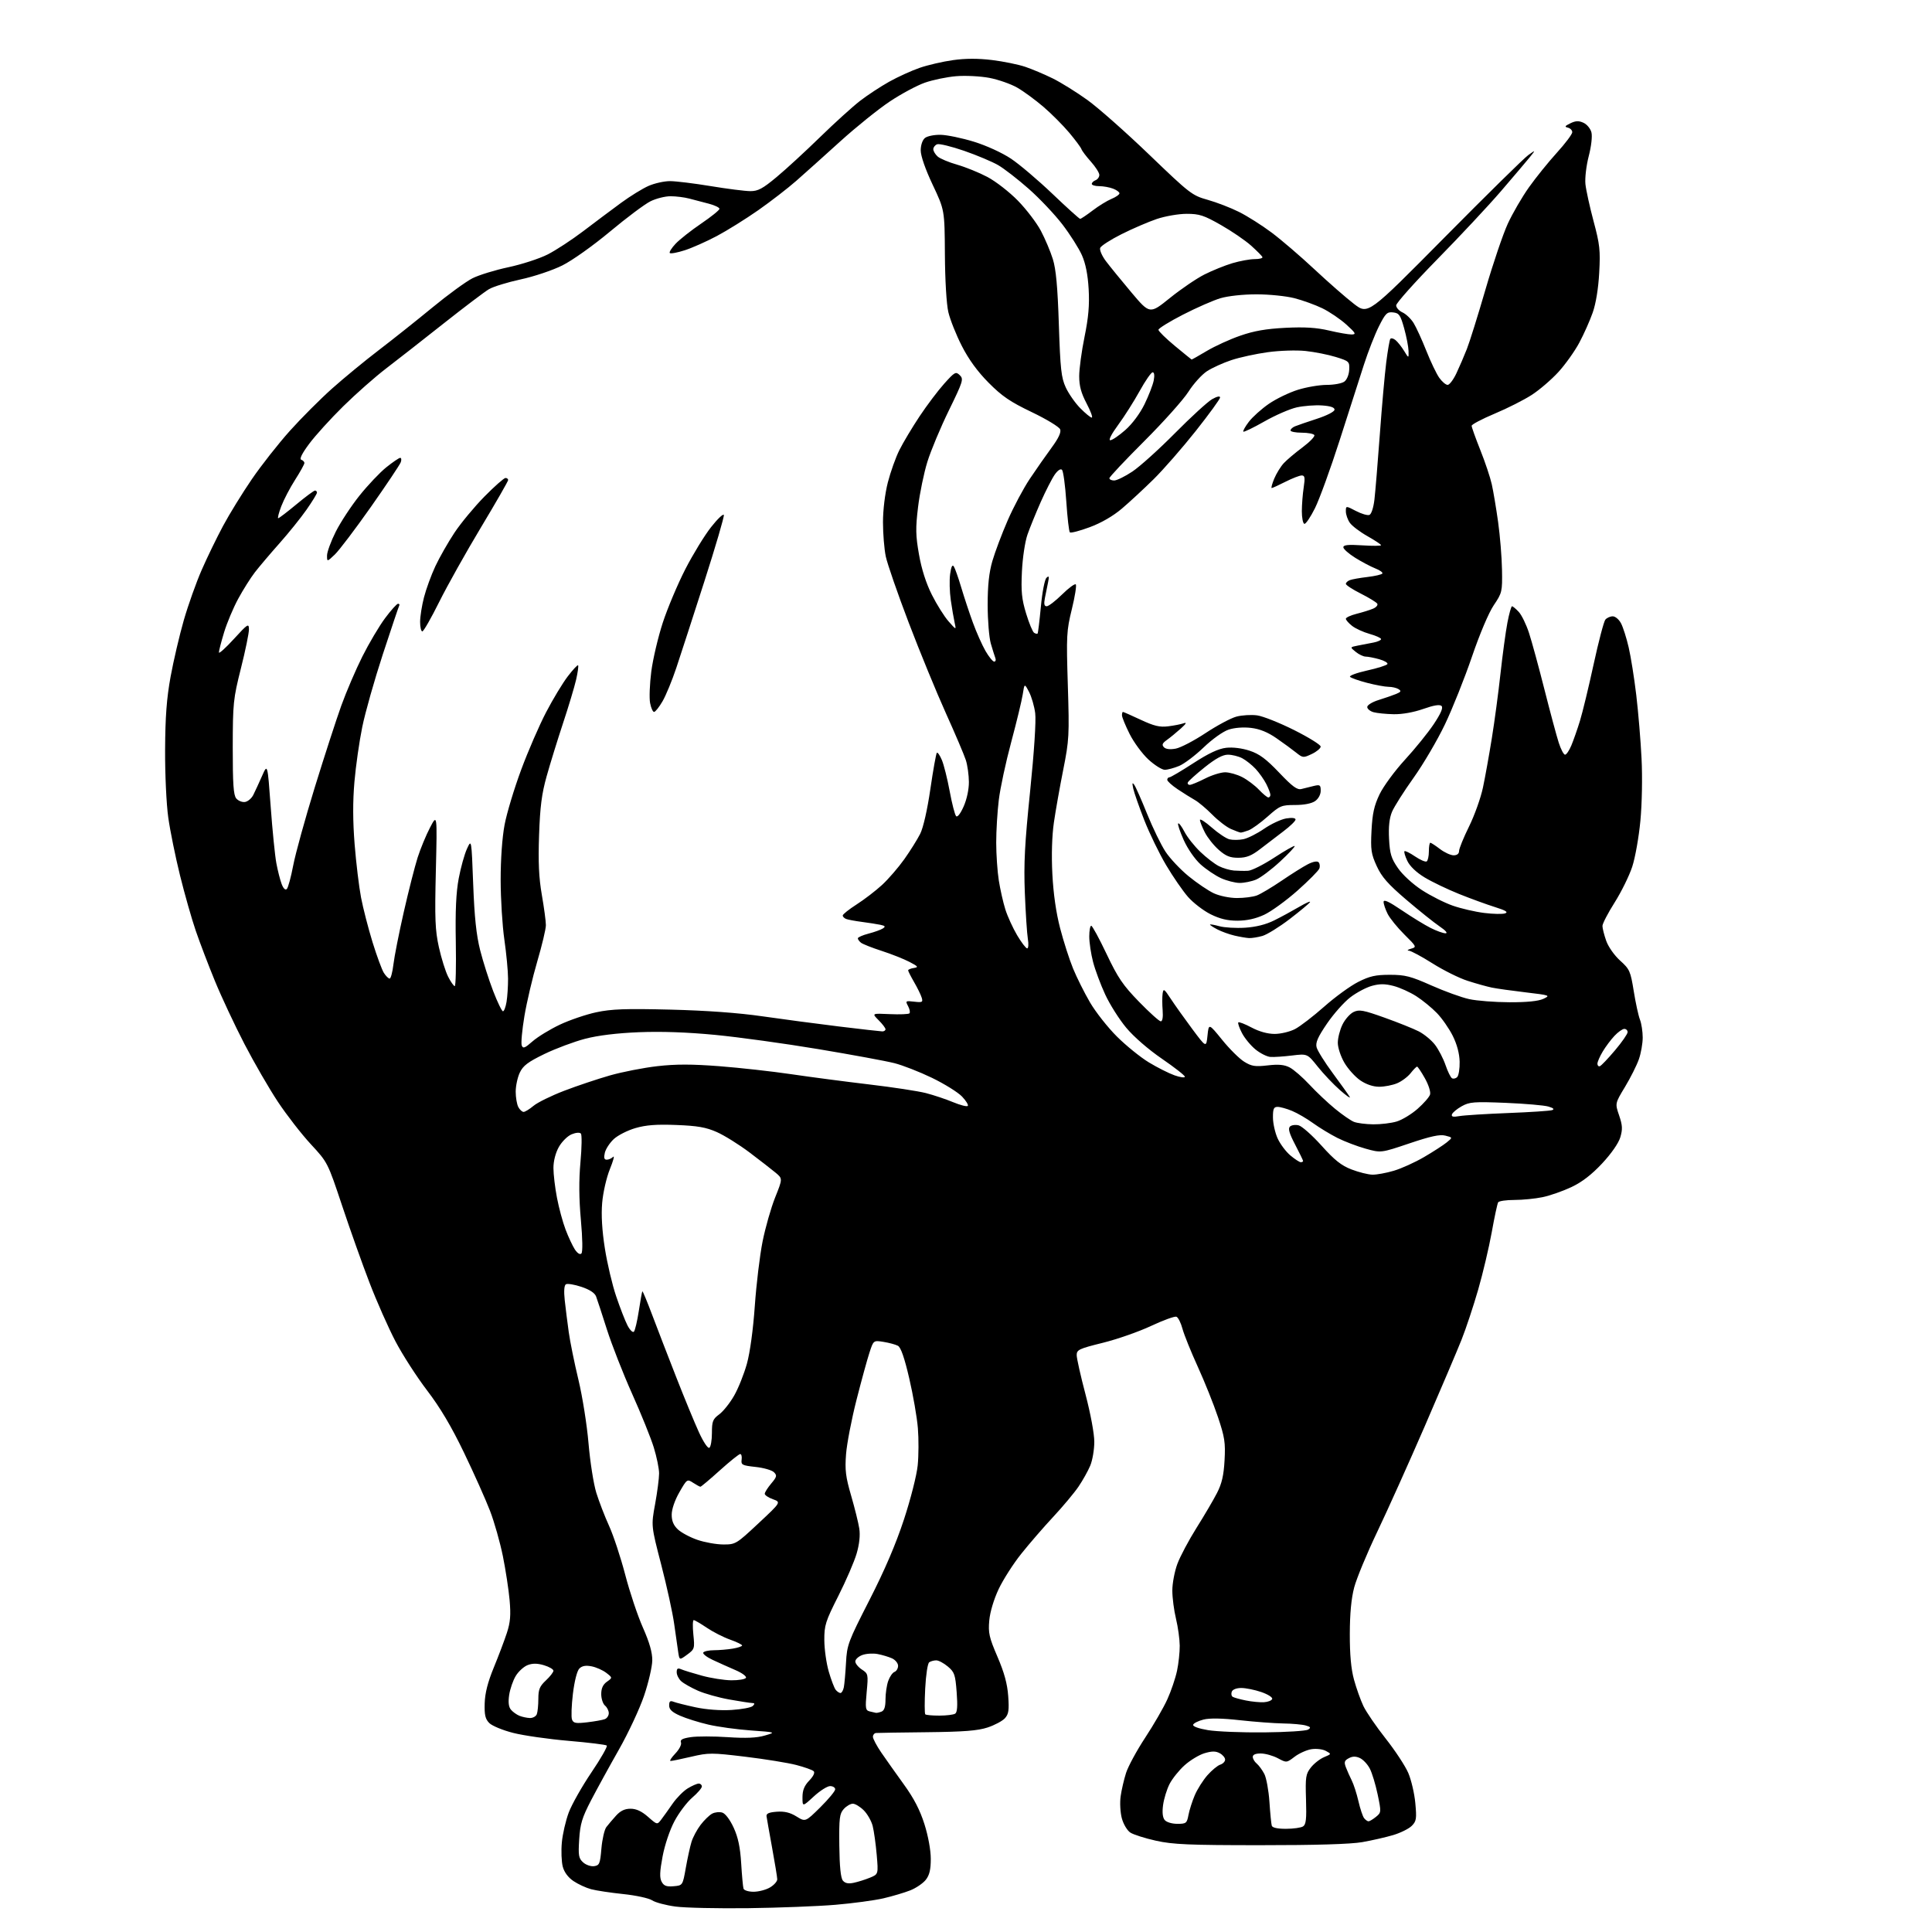 <?xml version="1.0" encoding="UTF-8" standalone="no"?>
<svg 
  version="1.1" 
  xmlns="http://www.w3.org/2000/svg" 
  xmlns:xlink="http://www.w3.org/1999/xlink" 
  xmlns:svg="http://www.w3.org/2000/svg"
  xmlns:rdf="http://www.w3.org/1999/02/22-rdf-syntax-ns#"
  xmlns:cc="http://creativecommons.org/ns#"
  xmlns:dc="http://purl.org/dc/elements/1.1/"
  viewBox="0 0 768 768"
  width="768"
  height="768"
>
<style>svg {background-color: white; }</style>"
<path stroke="none" fill="black" fill-rule="evenodd" d="M297.50,758.53C285.40,758.68 272.37,758.40 268.55,757.89C264.72,757.38 260.53,756.27 259.23,755.41C257.93,754.56 252.76,753.44 247.75,752.92C242.74,752.40 236.98,751.53 234.97,750.99C232.95,750.45 229.80,748.99 227.96,747.75C225.83,746.31 224.29,744.24 223.70,742.00C223.20,740.08 223.03,735.77 223.34,732.43C223.64,729.10 224.88,723.73 226.08,720.51C227.29,717.30 231.34,710.13 235.09,704.58C238.84,699.04 241.59,694.22 241.20,693.88C240.82,693.53 233.97,692.69 226.00,692.01C218.03,691.33 208.13,689.91 204.01,688.86C199.88,687.82 195.61,686.05 194.51,684.95C192.91,683.34 192.53,681.75 192.67,677.11C192.79,673.05 193.88,668.73 196.28,662.89C198.18,658.28 200.52,652.08 201.49,649.11C202.87,644.90 203.10,642.07 202.58,636.11C202.21,631.93 201.00,624.03 199.90,618.58C198.79,613.12 196.50,605.02 194.79,600.58C193.08,596.13 188.44,585.75 184.47,577.50C179.42,567.01 174.99,559.55 169.76,552.70C165.65,547.31 159.99,538.53 157.19,533.18C154.40,527.84 149.77,517.40 146.92,509.98C144.06,502.57 139.15,488.76 136.00,479.29C130.26,462.08 130.26,462.08 123.54,454.82C119.84,450.82 113.97,443.26 110.49,438.02C107.02,432.79 101.02,422.43 97.17,415.00C93.32,407.57 88.04,396.32 85.45,390.00C82.85,383.68 79.42,374.68 77.82,370.00C76.21,365.32 73.40,355.43 71.56,348.00C69.73,340.57 67.62,330.23 66.89,325.00C66.14,319.69 65.58,307.78 65.63,298.00C65.70,284.87 66.24,277.63 67.81,269.00C68.97,262.68 71.33,252.57 73.06,246.55C74.80,240.52 78.00,231.52 80.18,226.55C82.35,221.57 86.19,213.68 88.70,209.00C91.21,204.32 96.34,196.00 100.10,190.50C103.86,185.00 110.67,176.35 115.22,171.27C119.77,166.20 127.33,158.63 132.00,154.46C136.68,150.29 145.00,143.44 150.50,139.24C156.00,135.04 165.60,127.41 171.83,122.28C178.06,117.15 185.26,111.90 187.83,110.61C190.40,109.32 196.83,107.34 202.12,106.22C207.41,105.09 214.40,102.82 217.66,101.17C220.91,99.53 227.33,95.33 231.92,91.84C236.50,88.35 243.24,83.31 246.88,80.64C250.52,77.97 255.45,74.93 257.83,73.89C260.22,72.85 264.04,72.00 266.33,72.00C268.62,72.00 275.90,72.89 282.50,73.98C289.10,75.07 296.18,75.97 298.24,75.98C301.32,76.00 303.15,75.02 308.74,70.36C312.46,67.27 320.23,60.12 326.00,54.49C331.77,48.86 338.91,42.40 341.85,40.12C344.79,37.85 350.01,34.42 353.45,32.49C356.89,30.57 362.36,28.08 365.60,26.96C368.85,25.84 374.80,24.46 378.84,23.90C383.79,23.20 388.83,23.19 394.37,23.87C398.87,24.42 404.79,25.63 407.53,26.55C410.26,27.47 415.18,29.55 418.47,31.17C421.75,32.79 427.96,36.65 432.26,39.75C436.57,42.85 447.64,52.64 456.86,61.51C472.97,77.00 473.88,77.70 480.06,79.43C483.60,80.42 489.20,82.58 492.50,84.23C495.80,85.87 501.65,89.57 505.50,92.46C509.35,95.34 517.03,101.93 522.56,107.10C528.09,112.27 535.14,118.44 538.22,120.80C543.82,125.11 543.82,125.11 574.16,94.45C590.85,77.58 605.85,62.83 607.50,61.66C610.50,59.52 610.50,59.52 608.00,62.63C606.62,64.33 601.47,70.40 596.55,76.12C591.63,81.83 580.27,93.98 571.30,103.12C562.34,112.26 555.00,120.48 555.00,121.39C555.00,122.30 556.14,123.56 557.52,124.19C558.91,124.83 560.90,126.73 561.94,128.42C562.98,130.11 565.25,135.07 566.98,139.43C568.71,143.80 571.03,148.63 572.13,150.18C573.23,151.73 574.73,153.00 575.46,153.00C576.18,153.00 577.76,150.92 578.95,148.38C580.15,145.83 582.02,141.50 583.10,138.74C584.19,135.99 587.52,125.33 590.51,115.05C593.50,104.77 597.49,93.02 599.37,88.93C601.25,84.85 605.02,78.35 607.75,74.50C610.48,70.65 615.48,64.45 618.86,60.73C622.24,57.01 625.00,53.33 625.00,52.55C625.00,51.78 624.21,50.97 623.25,50.74C621.84,50.42 622.04,50.08 624.25,49.01C626.36,47.99 627.58,47.94 629.47,48.81C630.83,49.43 632.25,51.15 632.62,52.63C633.01,54.20 632.56,58.18 631.54,62.10C630.57,65.84 629.99,70.80 630.23,73.18C630.48,75.56 631.94,82.20 633.47,87.94C635.95,97.19 636.21,99.51 635.71,108.44C635.37,114.69 634.39,120.69 633.12,124.28C632.01,127.45 629.62,132.82 627.81,136.20C626.01,139.58 622.28,144.82 619.52,147.85C616.76,150.87 611.99,154.98 608.91,156.97C605.84,158.96 599.20,162.32 594.16,164.43C589.12,166.55 585.00,168.72 585.00,169.26C585.00,169.81 586.55,174.13 588.44,178.88C590.34,183.62 592.39,189.75 593.00,192.49C593.62,195.24 594.75,201.99 595.52,207.49C596.29,213.00 596.99,221.55 597.07,226.50C597.22,235.20 597.11,235.67 593.81,240.56C591.80,243.53 588.21,252.00 585.12,261.06C582.22,269.55 577.40,281.63 574.41,287.90C571.42,294.17 565.80,303.74 561.93,309.17C558.05,314.60 554.19,320.70 553.34,322.72C552.29,325.24 551.92,328.65 552.17,333.45C552.48,339.40 553.03,341.22 555.71,345.09C557.53,347.73 561.58,351.45 565.23,353.83C568.73,356.10 574.27,358.90 577.54,360.03C580.82,361.17 586.42,362.47 590.00,362.91C593.58,363.36 597.32,363.43 598.32,363.07C599.64,362.59 598.55,361.91 594.32,360.59C591.12,359.59 584.69,357.25 580.03,355.38C575.38,353.51 569.20,350.55 566.30,348.79C563.00,346.79 560.44,344.34 559.43,342.22C558.55,340.36 558.04,338.63 558.30,338.37C558.55,338.11 560.45,339.04 562.50,340.44C564.56,341.83 566.63,342.73 567.12,342.43C567.60,342.13 568.00,340.33 568.00,338.44C568.00,336.55 568.26,335.00 568.57,335.00C568.88,335.00 570.61,336.12 572.41,337.50C574.21,338.87 576.66,340.00 577.84,340.00C579.21,340.00 580.00,339.37 580.00,338.29C580.00,337.35 581.79,332.96 583.97,328.54C586.15,324.12 588.65,317.12 589.51,313.00C590.38,308.88 591.96,300.10 593.02,293.50C594.09,286.90 595.64,275.34 596.46,267.82C597.29,260.30 598.52,251.18 599.21,247.57C599.90,243.96 600.73,241.00 601.05,241.00C601.38,241.00 602.59,242.01 603.74,243.25C604.88,244.49 606.72,248.25 607.81,251.62C608.91,254.98 611.67,265.11 613.95,274.12C616.23,283.13 618.79,292.64 619.63,295.25C620.47,297.86 621.60,300.00 622.13,300.00C622.67,300.00 623.79,298.35 624.64,296.32C625.48,294.30 627.02,289.92 628.05,286.57C629.08,283.23 631.53,273.11 633.49,264.07C635.45,255.03 637.55,247.05 638.15,246.32C638.75,245.59 640.08,245.00 641.10,245.00C642.12,245.00 643.61,246.27 644.41,247.83C645.22,249.39 646.58,253.68 647.43,257.37C648.29,261.05 649.64,269.57 650.44,276.28C651.24,283.00 652.19,294.35 652.54,301.50C652.92,308.95 652.72,319.53 652.08,326.28C651.47,332.76 650.01,340.99 648.83,344.56C647.66,348.13 644.52,354.51 641.85,358.74C639.18,362.96 637.00,367.17 637.00,368.08C637.00,369.00 637.67,371.65 638.49,373.98C639.34,376.39 641.74,379.79 644.03,381.86C647.81,385.26 648.16,386.05 649.44,394.00C650.19,398.68 651.30,403.77 651.91,405.32C652.51,406.86 653.00,410.07 653.00,412.44C653.00,414.81 652.31,418.72 651.46,421.12C650.61,423.53 648.14,428.45 645.96,432.06C641.99,438.63 641.99,438.63 643.63,443.41C644.97,447.36 645.05,448.89 644.09,452.11C643.38,454.47 640.51,458.59 636.84,462.52C632.66,466.98 628.84,469.92 624.63,471.90C621.26,473.49 616.12,475.29 613.20,475.89C610.29,476.50 605.25,477.00 602.01,477.00C598.77,477.00 595.86,477.42 595.54,477.94C595.22,478.45 594.07,483.81 592.99,489.84C591.90,495.87 589.48,506.13 587.60,512.65C585.72,519.17 582.76,528.10 581.01,532.50C579.26,536.90 572.66,552.42 566.34,567.00C560.01,581.58 551.51,600.48 547.44,609.00C543.37,617.52 539.27,627.42 538.32,631.00C537.16,635.38 536.59,641.41 536.57,649.50C536.55,657.75 537.07,663.43 538.23,667.68C539.16,671.07 540.84,675.80 541.97,678.18C543.10,680.55 547.09,686.37 550.82,691.10C554.56,695.83 558.60,701.97 559.80,704.75C560.99,707.52 562.26,712.93 562.61,716.77C563.19,722.98 563.04,723.96 561.19,725.81C560.04,726.96 556.72,728.60 553.81,729.47C550.89,730.34 545.35,731.60 541.50,732.28C536.91,733.08 522.99,733.50 501.00,733.49C472.69,733.49 466.27,733.21 459.54,731.72C455.17,730.75 450.57,729.29 449.33,728.48C448.08,727.66 446.58,725.15 445.95,722.82C445.33,720.52 445.11,716.59 445.47,714.07C445.82,711.56 446.80,707.35 447.64,704.72C448.49,702.10 451.91,695.80 455.25,690.72C458.59,685.65 462.55,678.80 464.04,675.50C465.54,672.20 467.26,667.12 467.88,664.20C468.50,661.29 468.98,656.79 468.96,654.20C468.94,651.62 468.28,646.80 467.48,643.50C466.68,640.20 466.02,635.15 466.02,632.29C466.01,629.42 466.92,624.63 468.04,621.63C469.16,618.64 472.58,612.21 475.64,607.34C478.70,602.48 482.36,596.25 483.77,593.50C485.70,589.74 486.45,586.52 486.78,580.48C487.17,573.49 486.84,571.30 484.15,563.29C482.46,558.24 478.85,549.24 476.14,543.30C473.43,537.36 470.69,530.56 470.05,528.20C469.42,525.83 468.33,523.68 467.65,523.42C466.96,523.16 462.43,524.80 457.57,527.08C452.71,529.36 444.07,532.38 438.37,533.79C428.91,536.13 428.00,536.56 428.00,538.68C428.00,539.96 429.57,546.97 431.50,554.26C433.50,561.86 435.00,569.90 435.00,573.13C435.00,576.22 434.28,580.49 433.39,582.61C432.51,584.72 430.40,588.49 428.71,590.98C427.02,593.46 422.49,598.88 418.65,603.00C414.81,607.12 409.09,613.73 405.94,617.69C402.78,621.64 398.76,627.94 396.98,631.69C395.06,635.77 393.56,640.77 393.25,644.16C392.80,649.12 393.20,650.89 396.52,658.61C399.22,664.91 400.43,669.34 400.78,674.22C401.19,679.84 400.95,681.39 399.47,683.03C398.48,684.12 395.38,685.78 392.59,686.70C388.66,687.99 383.17,688.42 368.50,688.58C358.05,688.69 348.94,688.83 348.25,688.89C347.56,688.95 347.00,689.63 347.00,690.40C347.00,691.17 348.49,693.98 350.31,696.65C352.14,699.32 356.18,705.02 359.29,709.33C363.29,714.85 365.70,719.51 367.48,725.13C368.97,729.84 370.00,735.48 370.00,738.92C370.00,743.20 369.48,745.39 368.02,747.25C366.93,748.63 364.17,750.52 361.89,751.43C359.60,752.34 354.77,753.78 351.16,754.62C347.54,755.45 338.94,756.61 332.04,757.19C325.14,757.77 309.60,758.37 297.50,758.53zM299.56,752.00C301.56,752.00 304.50,751.23 306.10,750.28C307.69,749.34 308.99,747.88 308.97,747.03C308.95,746.19 308.03,740.55 306.92,734.50C305.82,728.45 304.82,722.83 304.71,722.00C304.56,720.91 305.66,720.42 308.79,720.19C311.86,719.97 314.08,720.50 316.62,722.08C320.17,724.27 320.17,724.27 326.09,718.42C329.34,715.20 332.00,711.99 332.00,711.28C332.00,710.58 331.09,710.00 329.98,710.00C328.87,710.00 325.94,711.86 323.48,714.13C319.00,718.25 319.00,718.25 319.00,714.43C319.00,711.64 319.73,709.85 321.69,707.80C323.36,706.06 324.03,704.64 323.44,704.07C322.92,703.57 319.80,702.46 316.50,701.60C313.20,700.75 304.11,699.27 296.30,698.33C282.90,696.71 281.68,696.71 274.80,698.32C270.78,699.26 267.08,700.02 266.56,700.01C266.05,700.01 266.89,698.68 268.44,697.06C270.02,695.41 271.01,693.48 270.70,692.66C270.28,691.57 271.26,691.04 274.60,690.54C277.05,690.17 283.65,690.17 289.28,690.55C296.55,691.03 300.80,690.85 304.00,689.91C308.50,688.60 308.50,688.60 298.50,687.88C293.00,687.49 285.39,686.44 281.60,685.56C277.80,684.68 272.74,683.09 270.35,682.03C267.15,680.62 266.00,679.54 266.00,677.95C266.00,676.29 266.41,675.95 267.75,676.48C268.71,676.86 272.65,677.85 276.50,678.68C280.75,679.59 286.37,680.01 290.80,679.74C294.82,679.49 298.62,678.78 299.25,678.15C300.12,677.28 300.04,676.99 298.95,676.97C298.15,676.95 294.07,676.32 289.89,675.57C285.70,674.83 280.09,673.25 277.42,672.07C274.76,670.89 271.77,669.20 270.79,668.31C269.80,667.42 269.00,665.81 269.00,664.74C269.00,663.25 269.42,662.97 270.75,663.55C271.71,663.97 275.43,665.12 279.00,666.10C282.57,667.08 287.84,667.91 290.69,667.94C293.55,667.97 296.17,667.54 296.51,666.98C296.87,666.41 295.01,665.03 292.32,663.88C289.67,662.74 285.59,660.91 283.25,659.81C280.91,658.72 279.25,657.41 279.56,656.91C279.87,656.41 281.78,656.00 283.81,655.99C285.84,655.98 289.19,655.70 291.25,655.36C293.31,655.02 295.00,654.45 295.00,654.10C295.00,653.75 292.84,652.70 290.19,651.76C287.54,650.82 283.38,648.70 280.94,647.04C278.50,645.39 276.17,644.03 275.77,644.02C275.36,644.01 275.30,646.59 275.62,649.75C276.19,655.30 276.11,655.58 273.15,657.75C270.09,659.99 270.09,659.99 269.60,656.75C269.33,654.96 268.61,649.90 267.99,645.50C267.38,641.10 265.06,630.53 262.85,622.01C258.83,606.52 258.83,606.52 260.42,597.87C261.29,593.11 262.00,587.64 262.00,585.71C262.00,583.79 261.05,579.14 259.89,575.39C258.74,571.64 254.86,562.03 251.27,554.04C247.69,546.04 243.19,534.55 241.26,528.50C239.34,522.45 237.40,516.53 236.95,515.35C236.42,513.96 234.38,512.62 231.09,511.53C228.32,510.61 225.56,510.16 224.96,510.52C224.27,510.95 224.10,513.23 224.49,516.85C224.83,519.96 225.54,525.65 226.08,529.50C226.61,533.35 228.35,541.90 229.94,548.50C231.53,555.10 233.33,566.47 233.95,573.77C234.57,581.07 235.96,589.89 237.03,593.37C238.11,596.84 240.40,602.80 242.13,606.59C243.86,610.39 246.74,619.12 248.54,626.00C250.33,632.88 253.49,642.33 255.57,647.00C258.19,652.92 259.32,656.88 259.29,660.04C259.26,662.53 257.80,668.83 256.04,674.04C254.28,679.24 249.77,688.90 246.02,695.50C242.27,702.10 237.29,711.18 234.95,715.67C231.39,722.53 230.63,725.02 230.24,731.17C229.83,737.61 230.02,738.72 231.81,740.33C232.92,741.34 234.88,742.01 236.17,741.83C238.28,741.53 238.56,740.86 239.07,734.81C239.39,731.14 240.27,727.31 241.02,726.31C241.78,725.32 243.52,723.26 244.89,721.75C246.64,719.82 248.35,719.00 250.65,719.00C252.92,719.00 255.06,719.99 257.59,722.21C261.24,725.42 261.24,725.42 262.87,723.28C263.77,722.10 265.80,719.26 267.38,716.97C268.97,714.68 271.67,711.95 273.38,710.91C275.10,709.86 277.06,709.01 277.75,709.00C278.44,709.00 279.00,709.52 279.00,710.15C279.00,710.79 277.28,712.78 275.18,714.58C273.08,716.38 269.90,720.58 268.13,723.91C266.25,727.44 264.27,733.31 263.39,737.95C262.25,743.99 262.16,746.43 263.01,748.02C263.89,749.66 264.91,750.05 267.75,749.81C271.38,749.50 271.38,749.50 272.62,742.50C273.30,738.65 274.32,733.99 274.89,732.15C275.46,730.30 277.08,727.27 278.50,725.41C279.92,723.55 281.98,721.55 283.08,720.96C284.18,720.37 286.00,720.18 287.14,720.54C288.36,720.93 290.20,723.39 291.65,726.54C293.41,730.38 294.24,734.33 294.63,740.69C294.92,745.53 295.34,750.06 295.55,750.75C295.77,751.45 297.53,752.00 299.56,752.00zM339.41,748.43C341.11,748.07 344.00,747.16 345.84,746.40C349.17,745.03 349.17,745.03 348.50,737.26C348.13,732.99 347.41,727.87 346.91,725.88C346.41,723.89 344.81,721.08 343.36,719.63C341.91,718.19 339.96,717.00 339.02,717.00C338.08,717.00 336.45,717.95 335.40,719.12C333.73,720.98 333.52,722.73 333.64,733.64C333.74,741.98 334.20,746.54 335.05,747.56C335.95,748.64 337.23,748.90 339.41,748.43zM511.22,726.98C514.12,726.98 517.17,726.55 517.98,726.03C519.17,725.28 519.41,723.11 519.16,715.27C518.88,706.36 519.06,705.19 521.09,702.61C522.32,701.04 524.68,699.20 526.33,698.50C529.32,697.24 529.32,697.24 527.03,696.01C525.74,695.32 523.21,695.03 521.27,695.34C519.37,695.65 516.38,697.00 514.62,698.34C511.44,700.76 511.42,700.77 507.97,698.93C506.06,697.91 503.04,697.06 501.25,697.04C499.14,697.01 498.00,697.48 498.00,698.38C498.00,699.14 498.70,700.34 499.57,701.05C500.43,701.77 501.79,703.63 502.60,705.19C503.40,706.75 504.31,711.73 504.62,716.26C504.92,720.79 505.34,725.06 505.55,725.75C505.80,726.55 507.85,726.99 511.22,726.98zM468.01,725.00C471.53,725.00 471.82,724.77 472.44,721.46C472.81,719.51 473.94,715.98 474.95,713.61C475.97,711.23 478.22,707.67 479.96,705.69C481.70,703.72 484.00,701.82 485.06,701.48C486.13,701.14 487.00,700.24 487.00,699.47C487.00,698.70 486.03,697.55 484.85,696.92C483.23,696.05 481.75,696.06 478.79,696.94C476.64,697.59 473.07,699.75 470.87,701.74C468.66,703.73 465.98,707.08 464.91,709.18C463.84,711.28 462.69,715.01 462.35,717.48C461.94,720.44 462.16,722.49 462.99,723.49C463.70,724.35 465.87,725.00 468.01,725.00zM544.01,724.00C544.43,724.00 545.76,723.21 546.95,722.24C549.09,720.51 549.10,720.35 547.64,713.33C546.82,709.40 545.42,704.77 544.52,703.05C543.63,701.32 541.86,699.44 540.58,698.85C538.92,698.10 537.65,698.11 536.16,698.92C534.42,699.84 534.23,700.47 535.01,702.53C535.53,703.89 536.58,706.25 537.34,707.76C538.11,709.27 539.30,712.98 540.00,716.00C540.69,719.02 541.71,722.06 542.25,722.75C542.80,723.44 543.59,724.00 544.01,724.00zM502.50,688.65C511.30,688.57 519.17,688.07 519.99,687.54C521.21,686.76 521.02,686.46 518.99,685.89C517.62,685.51 513.60,685.15 510.05,685.10C506.50,685.04 498.76,684.46 492.86,683.81C485.78,683.02 480.86,682.93 478.39,683.56C476.34,684.08 474.49,685.00 474.29,685.61C474.07,686.27 476.45,687.13 480.21,687.76C483.67,688.33 493.70,688.74 502.50,688.65zM233.44,684.64C236.40,684.29 239.54,683.73 240.41,683.39C241.29,683.06 242.00,681.99 242.00,681.02C242.00,680.04 241.32,678.68 240.50,678.00C239.68,677.32 239.00,675.26 239.00,673.43C239.00,671.13 239.69,669.63 241.25,668.52C243.50,666.92 243.50,666.92 241.00,664.98C239.62,663.92 237.00,662.75 235.16,662.39C232.81,661.94 231.38,662.20 230.30,663.27C229.39,664.18 228.36,668.22 227.74,673.30C227.18,677.98 227.01,682.59 227.38,683.54C227.94,685.00 228.88,685.17 233.44,684.64zM210.64,682.94C211.82,682.97 213.06,682.29 213.39,681.42C213.73,680.55 214.00,677.80 214.00,675.32C214.00,671.59 214.52,670.31 217.00,668.00C218.65,666.46 220.00,664.72 220.00,664.14C220.00,663.56 218.31,662.58 216.25,661.96C213.59,661.17 211.70,661.15 209.75,661.90C208.24,662.48 206.11,664.41 205.03,666.19C203.94,667.98 202.77,671.37 202.41,673.73C201.97,676.66 202.19,678.53 203.10,679.62C203.83,680.50 205.35,681.59 206.47,682.05C207.58,682.50 209.46,682.90 210.64,682.94zM373.42,681.98C376.21,681.98 379.04,681.63 379.69,681.21C380.53,680.68 380.71,678.17 380.29,672.69C379.76,665.68 379.42,664.69 376.78,662.47C375.16,661.11 373.09,660.01 372.17,660.02C371.25,660.02 370.00,660.36 369.39,660.77C368.76,661.18 368.06,665.74 367.78,671.22C367.51,676.57 367.52,681.18 367.81,681.47C368.10,681.76 370.62,681.99 373.42,681.98zM348.17,680.88C348.54,680.95 349.55,680.73 350.42,680.39C351.52,679.97 352.00,678.49 352.00,675.54C352.00,673.21 352.48,669.92 353.07,668.23C353.66,666.54 354.78,664.91 355.57,664.61C356.36,664.31 357.00,663.22 357.00,662.19C357.00,661.16 355.92,659.83 354.59,659.22C353.26,658.62 350.67,657.84 348.83,657.50C346.99,657.15 344.25,657.34 342.74,657.91C341.23,658.48 340.00,659.63 340.00,660.45C340.00,661.28 341.17,662.72 342.60,663.66C345.12,665.31 345.18,665.57 344.52,672.59C343.92,679.08 344.03,679.87 345.67,680.30C346.68,680.56 347.80,680.82 348.17,680.88zM502.42,676.66C504.03,676.57 505.51,675.99 505.72,675.36C505.93,674.73 503.97,673.50 501.37,672.61C498.77,671.72 495.20,671.00 493.43,671.00C491.52,671.00 489.98,671.60 489.65,672.47C489.34,673.28 489.51,674.20 490.03,674.52C490.55,674.84 492.89,675.49 495.23,675.96C497.58,676.44 500.82,676.75 502.42,676.66zM334.10,673.00C334.58,673.00 335.17,671.99 335.43,670.75C335.68,669.51 336.07,665.12 336.30,661.00C336.68,653.86 337.13,652.66 345.64,636.00C351.67,624.19 356.13,613.79 359.34,604.00C362.01,595.88 364.41,586.42 364.80,582.50C365.19,578.65 365.22,571.99 364.87,567.70C364.52,563.41 362.97,554.49 361.43,547.89C359.53,539.71 358.09,535.58 356.94,534.97C356.01,534.47 353.45,533.78 351.24,533.42C347.23,532.78 347.23,532.78 345.64,537.64C344.76,540.31 342.43,548.79 340.47,556.49C338.51,564.18 336.64,573.88 336.32,578.04C335.83,584.37 336.16,587.05 338.34,594.55C339.77,599.47 341.23,605.36 341.58,607.62C341.99,610.28 341.62,613.81 340.53,617.55C339.60,620.74 336.33,628.33 333.25,634.42C328.14,644.53 327.65,646.07 327.68,652.00C327.70,655.58 328.49,661.20 329.45,664.50C330.41,667.80 331.65,671.06 332.22,671.75C332.78,672.44 333.63,673.00 334.10,673.00zM287.50,613.95C292.40,613.97 292.68,613.79 301.50,605.55C310.50,597.14 310.50,597.14 307.25,595.97C305.46,595.33 304.00,594.35 304.00,593.80C304.00,593.24 305.15,591.42 306.56,589.74C308.82,587.06 308.95,586.52 307.65,585.23C306.85,584.42 303.55,583.47 300.34,583.13C295.01,582.55 294.53,582.30 294.81,580.25C294.98,579.01 294.73,578.00 294.25,578.00C293.76,578.00 290.12,580.92 286.15,584.50C282.18,588.08 278.71,591.00 278.43,591.00C278.16,591.00 276.85,590.29 275.53,589.43C273.16,587.88 273.08,587.93 270.07,593.18C268.24,596.37 267.02,599.93 267.01,602.08C267.00,604.59 267.73,606.34 269.47,607.97C270.82,609.24 274.31,611.11 277.22,612.11C280.12,613.11 284.75,613.94 287.50,613.95zM281.97,575.52C282.54,575.17 283.00,572.52 283.00,569.63C283.00,564.99 283.34,564.12 285.90,562.23C287.50,561.05 290.17,557.70 291.83,554.79C293.50,551.88 295.78,546.17 296.91,542.09C298.15,537.61 299.39,528.51 300.05,519.09C300.65,510.52 302.04,499.00 303.14,493.50C304.24,488.00 306.49,480.13 308.13,476.01C311.13,468.52 311.13,468.52 308.32,466.17C306.77,464.88 302.10,461.25 297.94,458.11C293.78,454.98 287.93,451.33 284.94,450.01C280.63,448.11 277.29,447.53 268.87,447.20C260.97,446.89 256.79,447.21 252.60,448.43C249.49,449.33 245.63,451.29 244.01,452.78C242.39,454.28 240.78,456.74 240.43,458.25C239.96,460.25 240.17,461.00 241.19,461.00C241.97,461.00 243.11,460.49 243.74,459.86C244.37,459.23 243.78,461.44 242.43,464.77C241.06,468.17 239.72,474.06 239.37,478.17C238.96,483.02 239.32,489.13 240.44,496.24C241.36,502.15 243.38,510.72 244.93,515.28C246.47,519.84 248.50,525.08 249.45,526.90C250.40,528.73 251.54,529.84 251.99,529.36C252.44,528.89 253.32,525.14 253.95,521.04C254.57,516.94 255.20,513.46 255.35,513.31C255.50,513.17 257.27,517.42 259.28,522.77C261.30,528.12 265.59,539.25 268.83,547.50C272.06,555.75 276.11,565.57 277.83,569.33C279.60,573.20 281.39,575.88 281.97,575.52zM231.11,498.29C231.67,497.73 231.59,492.52 230.91,484.94C230.14,476.42 230.09,469.19 230.74,462.00C231.27,456.23 231.35,451.10 230.91,450.61C230.44,450.09 228.90,450.21 227.21,450.91C225.61,451.58 223.33,453.84 222.15,455.94C220.83,458.30 220.00,461.52 220.00,464.30C220.00,466.79 220.63,472.13 221.41,476.16C222.18,480.20 223.72,485.89 224.84,488.82C225.95,491.74 227.61,495.28 228.52,496.68C229.54,498.22 230.55,498.85 231.11,498.29zM545.57,466.95C547.26,466.98 551.08,466.28 554.07,465.39C557.06,464.51 562.45,462.07 566.05,459.97C569.65,457.87 573.70,455.25 575.05,454.16C577.50,452.17 577.50,452.17 574.55,451.43C572.36,450.87 568.72,451.66 560.30,454.50C548.98,458.32 548.98,458.32 542.90,456.63C539.55,455.70 534.49,453.77 531.66,452.35C528.82,450.92 524.48,448.28 522.00,446.49C519.52,444.69 515.76,442.49 513.63,441.61C511.50,440.72 508.91,440.00 507.88,440.00C506.33,440.00 506.00,440.75 506.02,444.25C506.03,446.59 506.87,450.32 507.88,452.54C508.89,454.76 511.16,457.80 512.93,459.29C514.70,460.78 516.57,462.00 517.08,462.00C517.58,462.00 518.00,461.78 518.00,461.51C518.00,461.25 516.57,458.31 514.83,454.98C512.53,450.60 511.96,448.64 512.76,447.84C513.36,447.24 514.92,447.01 516.23,447.34C517.54,447.67 521.63,451.30 525.32,455.40C530.52,461.19 533.20,463.32 537.26,464.88C540.14,465.99 543.88,466.92 545.57,466.95zM545.88,446.94C548.85,446.97 553.03,446.47 555.19,445.82C557.35,445.18 561.09,442.91 563.50,440.79C565.91,438.67 568.15,436.12 568.46,435.12C568.79,434.10 567.90,431.29 566.43,428.66C565.00,426.10 563.59,424.00 563.31,424.00C563.02,424.00 561.86,425.18 560.73,426.62C559.59,428.06 557.18,429.86 555.36,430.62C553.55,431.38 550.35,432.00 548.26,432.00C545.85,432.00 543.11,431.08 540.77,429.49C538.73,428.11 535.88,424.95 534.43,422.48C532.96,419.97 531.80,416.46 531.80,414.53C531.80,412.63 532.63,409.37 533.65,407.29C534.67,405.20 536.66,402.95 538.08,402.28C540.31,401.22 541.94,401.52 550.36,404.53C555.71,406.44 561.83,408.89 563.98,409.99C566.13,411.09 569.04,413.50 570.46,415.35C571.87,417.21 573.74,420.81 574.61,423.36C575.48,425.91 576.63,428.27 577.18,428.61C577.73,428.95 578.66,428.74 579.26,428.14C579.85,427.55 580.29,424.80 580.23,422.04C580.15,418.81 579.18,415.14 577.49,411.76C576.05,408.87 573.21,404.79 571.18,402.70C569.16,400.61 565.48,397.60 563.00,396.01C560.52,394.42 556.48,392.59 554.00,391.94C550.62,391.05 548.48,391.03 545.39,391.88C543.14,392.49 539.27,394.54 536.80,396.43C534.33,398.31 530.16,403.00 527.53,406.85C523.88,412.20 522.89,414.43 523.36,416.29C523.69,417.62 526.59,422.27 529.80,426.61C533.01,430.95 536.03,435.18 536.52,436.00C537.01,436.82 535.28,435.64 532.69,433.36C530.09,431.08 526.11,426.88 523.83,424.03C519.70,418.84 519.70,418.84 513.60,419.58C510.25,419.99 506.39,420.25 505.02,420.15C503.66,420.06 501.00,418.73 499.10,417.19C497.20,415.65 494.77,412.71 493.70,410.65C492.63,408.59 491.98,406.69 492.25,406.42C492.52,406.14 494.89,407.06 497.52,408.46C500.55,410.07 503.91,411.00 506.69,411.00C509.10,411.00 512.75,410.13 514.79,409.07C516.83,408.00 522.04,404.00 526.37,400.17C530.69,396.34 536.77,391.92 539.87,390.35C544.47,388.02 546.78,387.50 552.50,387.50C558.56,387.50 560.77,388.07 569.00,391.73C574.23,394.05 580.98,396.50 584.00,397.16C587.02,397.83 594.23,398.39 600.00,398.41C606.96,398.44 611.51,397.98 613.50,397.06C616.40,395.71 616.18,395.63 606.50,394.48C601.00,393.83 594.92,392.98 593.00,392.58C591.08,392.18 586.76,390.98 583.42,389.90C580.07,388.83 573.79,385.71 569.46,382.97C565.13,380.24 560.89,377.96 560.04,377.90C559.19,377.85 559.58,377.50 560.89,377.13C563.22,376.48 563.15,376.32 558.26,371.48C555.50,368.74 552.51,365.06 551.62,363.30C550.73,361.54 550.00,359.39 550.00,358.53C550.00,357.40 552.07,358.35 557.25,361.86C561.24,364.56 566.39,367.72 568.71,368.88C571.03,370.05 573.68,371.00 574.61,371.00C575.63,371.00 574.69,369.90 572.25,368.25C570.03,366.74 564.06,361.96 559.00,357.64C551.72,351.42 549.26,348.62 547.27,344.29C545.05,339.43 544.81,337.82 545.20,330.15C545.55,323.39 546.24,320.25 548.39,315.76C549.90,312.60 554.44,306.43 558.47,302.03C562.51,297.64 567.67,291.26 569.94,287.86C572.75,283.64 573.74,281.34 573.05,280.65C572.35,279.95 570.03,280.32 565.76,281.82C561.94,283.16 557.36,283.98 554.00,283.91C550.98,283.85 547.38,283.49 546.00,283.11C544.62,282.72 543.50,281.79 543.50,281.04C543.50,280.28 545.52,279.04 548.00,278.27C550.48,277.50 553.60,276.42 554.95,275.87C556.92,275.06 557.12,274.69 555.95,273.95C555.15,273.44 553.36,273.02 551.96,273.02C550.56,273.01 546.74,272.30 543.46,271.45C540.18,270.60 537.13,269.52 536.67,269.07C536.21,268.61 539.24,267.48 543.40,266.55C547.56,265.63 551.21,264.48 551.51,263.99C551.81,263.51 550.35,262.64 548.28,262.06C546.20,261.48 543.76,261.01 542.86,261.01C541.96,261.00 540.18,260.16 538.91,259.12C536.59,257.25 536.59,257.25 539.79,256.62C541.56,256.28 544.35,255.74 546.00,255.42C547.65,255.10 549.00,254.49 549.00,254.05C549.00,253.62 546.95,252.69 544.45,251.99C541.95,251.29 538.80,249.85 537.45,248.78C536.10,247.72 535.00,246.45 535.00,245.97C535.00,245.48 536.91,244.59 539.25,244.00C541.59,243.41 544.54,242.50 545.81,241.96C547.07,241.43 547.83,240.53 547.48,239.97C547.14,239.41 544.19,237.61 540.93,235.96C537.67,234.32 535.00,232.58 535.00,232.09C535.00,231.61 535.71,230.94 536.59,230.61C537.46,230.27 540.62,229.71 543.61,229.36C546.61,229.01 549.26,228.38 549.52,227.98C549.77,227.57 548.52,226.66 546.74,225.97C544.96,225.27 541.36,223.37 538.75,221.75C536.14,220.12 534.00,218.23 534.00,217.55C534.00,216.62 535.92,216.42 541.50,216.78C545.62,217.05 549.00,217.02 549.00,216.73C549.00,216.43 546.56,214.82 543.58,213.13C540.60,211.45 537.45,209.06 536.58,207.82C535.71,206.57 535.00,204.54 535.00,203.29C535.00,201.03 535.00,201.03 539.01,203.12C541.21,204.27 543.62,204.98 544.36,204.69C545.14,204.39 545.98,201.83 546.36,198.58C546.72,195.50 547.68,183.87 548.50,172.74C549.31,161.61 550.46,148.70 551.05,144.05C551.64,139.40 552.36,135.22 552.65,134.75C552.94,134.29 553.89,134.49 554.75,135.20C555.62,135.92 557.15,137.85 558.16,139.50C559.99,142.50 559.99,142.50 559.92,139.50C559.87,137.85 559.09,133.80 558.17,130.50C556.70,125.22 556.17,124.46 553.80,124.19C551.40,123.91 550.76,124.53 548.16,129.69C546.55,132.88 543.85,139.78 542.17,145.00C540.49,150.22 536.16,163.72 532.54,175.00C528.92,186.28 524.50,198.43 522.73,202.00C520.95,205.57 519.05,208.38 518.50,208.24C517.95,208.09 517.50,205.84 517.50,203.24C517.51,200.63 517.84,196.36 518.24,193.75C518.83,189.85 518.69,189.00 517.45,189.00C516.61,189.00 513.71,190.13 511.00,191.50C508.29,192.88 505.82,194.00 505.52,194.00C505.22,194.00 505.68,192.32 506.53,190.26C507.39,188.21 509.09,185.45 510.30,184.14C511.51,182.83 514.87,179.99 517.78,177.83C520.68,175.66 522.79,173.47 522.47,172.95C522.15,172.43 519.88,172.00 517.44,172.00C515.00,172.00 513.00,171.60 513.00,171.11C513.00,170.62 513.79,169.88 514.75,169.48C515.71,169.08 519.65,167.72 523.50,166.47C527.56,165.14 530.50,163.62 530.50,162.84C530.50,161.94 528.85,161.39 525.50,161.17C522.75,160.98 518.25,161.33 515.50,161.93C512.75,162.54 506.95,165.06 502.60,167.54C498.26,170.01 494.50,171.83 494.25,171.58C494.00,171.34 494.99,169.56 496.45,167.65C497.91,165.74 501.49,162.53 504.39,160.53C507.30,158.53 512.49,156.02 515.93,154.95C519.36,153.88 524.53,153.00 527.40,153.00C530.27,153.00 533.41,152.42 534.39,151.70C535.40,150.97 536.23,148.95 536.33,147.01C536.49,143.73 536.32,143.56 531.00,141.91C527.98,140.97 522.56,139.90 518.98,139.52C515.34,139.14 508.71,139.35 503.98,140.00C499.31,140.64 492.80,142.05 489.50,143.15C486.20,144.24 481.83,146.23 479.79,147.56C477.75,148.89 474.42,152.57 472.41,155.74C470.39,158.91 462.50,167.73 454.87,175.35C447.24,182.97 441.00,189.60 441.00,190.10C441.00,190.59 441.85,191.00 442.90,191.00C443.94,191.00 447.21,189.40 450.15,187.44C453.09,185.48 460.71,178.61 467.07,172.19C473.43,165.76 480.07,159.69 481.82,158.69C483.76,157.59 485.00,157.32 485.00,158.01C485.00,158.62 480.65,164.61 475.34,171.31C470.02,178.02 462.48,186.65 458.58,190.50C454.67,194.35 448.99,199.61 445.95,202.19C442.45,205.16 437.75,207.88 433.17,209.57C429.19,211.05 425.64,211.97 425.29,211.62C424.93,211.27 424.30,205.74 423.87,199.33C423.44,192.93 422.67,187.27 422.16,186.76C421.61,186.21 420.47,186.95 419.27,188.67C418.18,190.23 415.69,195.10 413.73,199.50C411.78,203.90 409.40,209.75 408.44,212.50C407.46,215.31 406.49,221.74 406.23,227.20C405.85,235.15 406.15,238.15 407.90,243.89C409.07,247.75 410.50,251.19 411.08,251.55C411.66,251.91 412.28,252.04 412.46,251.85C412.64,251.66 413.22,246.86 413.76,241.19C414.30,235.40 415.28,230.35 415.99,229.69C416.99,228.74 417.12,229.11 416.62,231.50C416.27,233.15 415.71,235.96 415.36,237.75C414.91,240.12 415.10,241.00 416.08,241.00C416.83,241.00 419.57,238.89 422.19,236.31C424.81,233.73 427.26,231.93 427.64,232.30C428.01,232.68 427.31,237.12 426.07,242.17C423.96,250.76 423.86,252.68 424.48,272.42C425.10,292.33 425.00,294.19 422.65,306.00C421.28,312.88 419.61,322.30 418.94,326.94C418.17,332.23 417.94,339.88 418.33,347.44C418.73,355.27 419.81,362.83 421.42,369.00C422.78,374.23 425.09,381.43 426.56,385.00C428.02,388.57 431.06,394.65 433.31,398.50C435.57,402.35 440.38,408.45 444.00,412.05C447.62,415.65 453.32,420.27 456.68,422.31C460.03,424.34 464.63,426.66 466.89,427.46C469.15,428.26 471.00,428.51 471.00,428.01C471.00,427.52 466.89,424.30 461.87,420.86C456.50,417.18 450.67,412.12 447.70,408.55C444.92,405.22 441.16,399.28 439.34,395.34C437.51,391.40 435.34,385.57 434.51,382.38C433.68,379.19 433.00,374.65 433.00,372.29C433.00,369.93 433.35,368.00 433.78,368.00C434.21,368.00 436.95,373.05 439.88,379.22C444.38,388.70 446.39,391.65 452.78,398.22C456.94,402.50 460.83,406.00 461.43,406.00C462.10,406.00 462.38,404.32 462.17,401.65C461.98,399.25 461.97,396.24 462.16,394.96C462.47,392.84 462.78,393.04 465.41,397.06C467.02,399.50 470.84,404.88 473.91,409.00C479.50,416.50 479.50,416.50 480.00,411.64C480.50,406.79 480.50,406.79 485.82,413.35C488.74,416.96 492.69,420.88 494.59,422.05C497.53,423.87 498.92,424.09 503.91,423.51C508.24,423.01 510.53,423.22 512.67,424.33C514.26,425.15 517.80,428.23 520.53,431.16C523.26,434.10 527.84,438.42 530.70,440.76C533.56,443.11 536.93,445.44 538.20,445.95C539.46,446.46 542.92,446.90 545.88,446.94zM580.12,443.67C581.98,443.34 590.70,442.79 599.50,442.45C608.30,442.11 616.17,441.59 617.00,441.29C618.01,440.93 617.52,440.46 615.50,439.87C613.85,439.38 606.20,438.72 598.50,438.40C585.90,437.89 584.16,438.02 581.05,439.75C579.16,440.81 577.41,442.26 577.18,442.97C576.86,443.93 577.62,444.11 580.12,443.67zM208.14,442.00C208.73,442.00 210.50,440.91 212.08,439.59C213.65,438.26 219.12,435.58 224.22,433.62C229.32,431.66 237.53,428.91 242.46,427.50C247.38,426.10 255.87,424.44 261.31,423.82C268.67,422.98 274.99,422.99 285.95,423.83C294.07,424.46 306.96,425.89 314.60,427.02C322.25,428.15 336.15,429.97 345.50,431.08C354.85,432.18 365.01,433.73 368.07,434.52C371.13,435.31 375.98,436.93 378.84,438.12C381.71,439.31 384.34,439.99 384.70,439.63C385.06,439.27 384.04,437.59 382.43,435.90C380.82,434.21 375.45,430.87 370.50,428.47C365.55,426.08 358.80,423.44 355.50,422.61C352.20,421.77 338.63,419.27 325.35,417.05C312.06,414.83 293.61,412.28 284.35,411.39C273.21,410.32 262.92,409.96 254.00,410.32C245.17,410.68 237.75,411.59 232.55,412.94C228.18,414.09 220.93,416.80 216.43,418.97C209.87,422.15 207.94,423.61 206.63,426.37C205.73,428.26 205.00,431.68 205.00,433.97C205.00,436.26 205.47,439.00 206.04,440.07C206.60,441.13 207.55,442.00 208.14,442.00zM635.97,423.83C636.50,423.65 639.20,420.82 641.97,417.54C644.74,414.27 647.00,411.00 647.00,410.29C647.00,409.58 646.41,409.00 645.69,409.00C644.96,409.00 643.21,410.24 641.79,411.75C640.37,413.26 638.26,416.07 637.11,418.00C635.95,419.93 635.01,422.10 635.00,422.83C635.00,423.57 635.44,424.02 635.97,423.83zM211.70,413.95C213.73,412.17 218.59,409.20 222.48,407.35C226.38,405.50 232.93,403.27 237.04,402.39C243.10,401.10 248.63,400.90 266.50,401.34C280.85,401.70 293.55,402.62 303.00,403.99C310.98,405.14 324.70,406.96 333.50,408.04C342.30,409.11 350.06,409.99 350.75,410.00C351.44,410.00 352.00,409.61 352.00,409.14C352.00,408.66 350.77,407.04 349.26,405.54C346.53,402.80 346.53,402.80 353.70,403.13C357.64,403.31 361.16,403.17 361.52,402.82C361.87,402.46 361.63,401.18 360.98,399.96C359.85,397.85 359.96,397.78 363.40,398.18C366.66,398.56 366.95,398.40 366.38,396.55C366.03,395.42 364.68,392.66 363.37,390.41C362.07,388.16 361.00,386.06 361.00,385.73C361.00,385.41 362.01,384.98 363.25,384.79C365.22,384.48 365.00,384.18 361.50,382.36C359.30,381.21 354.35,379.25 350.50,378.00C346.65,376.76 342.94,375.29 342.25,374.74C341.56,374.20 341.00,373.41 341.00,373.00C341.00,372.58 342.91,371.74 345.25,371.13C347.59,370.52 350.15,369.60 350.95,369.08C352.10,368.33 351.90,368.03 349.95,367.62C348.60,367.34 345.30,366.82 342.62,366.47C339.94,366.12 337.13,365.60 336.37,365.31C335.62,365.02 335.00,364.40 335.00,363.92C335.00,363.45 337.49,361.47 340.53,359.52C343.57,357.58 348.12,354.08 350.65,351.76C353.17,349.43 357.15,344.82 359.50,341.51C361.84,338.21 364.67,333.68 365.79,331.46C367.01,329.03 368.63,321.92 369.84,313.62C370.95,306.02 372.11,299.56 372.41,299.25C372.72,298.94 373.62,300.25 374.42,302.15C375.21,304.05 376.61,309.63 377.52,314.55C378.43,319.47 379.58,323.92 380.07,324.43C380.60,324.98 381.81,323.43 383.07,320.57C384.33,317.72 385.17,313.78 385.15,310.83C385.13,308.10 384.59,304.21 383.95,302.19C383.30,300.16 379.73,291.75 376.00,283.50C372.28,275.25 365.62,259.05 361.22,247.50C356.82,235.95 352.72,224.12 352.11,221.20C351.50,218.29 351.00,212.17 351.00,207.61C351.00,202.69 351.79,196.25 352.93,191.76C354.00,187.60 356.07,181.79 357.55,178.85C359.02,175.91 362.62,169.90 365.54,165.50C368.47,161.10 372.88,155.25 375.35,152.50C379.53,147.84 379.95,147.61 381.53,149.15C383.11,150.69 382.84,151.57 377.19,163.15C373.87,169.94 370.03,179.13 368.65,183.57C367.27,188.01 365.60,196.11 364.94,201.57C363.92,209.99 363.98,212.86 365.32,220.45C366.34,226.27 368.14,231.88 370.44,236.45C372.39,240.33 375.37,245.07 377.07,247.00C380.15,250.50 380.15,250.50 379.48,247.50C379.11,245.85 378.42,241.82 377.95,238.55C377.48,235.27 377.36,230.63 377.69,228.22C378.10,225.27 378.57,224.28 379.16,225.18C379.63,225.90 380.96,229.65 382.10,233.50C383.25,237.35 385.33,243.65 386.74,247.50C388.14,251.35 390.40,256.41 391.74,258.75C393.09,261.09 394.65,263.00 395.20,263.00C395.76,263.00 395.97,262.35 395.66,261.56C395.36,260.77 394.55,258.18 393.86,255.81C393.18,253.44 392.62,246.55 392.61,240.50C392.61,232.67 393.15,227.63 394.49,223.00C395.53,219.43 398.27,212.14 400.59,206.82C402.91,201.50 406.87,194.07 409.38,190.32C411.89,186.57 415.78,181.01 418.02,177.96C420.79,174.20 421.88,171.86 421.43,170.67C421.05,169.70 415.98,166.62 410.15,163.83C401.54,159.71 398.32,157.51 392.98,152.13C388.56,147.67 385.07,142.88 382.33,137.50C380.08,133.10 377.68,127.06 376.98,124.07C376.24,120.91 375.67,111.32 375.61,101.07C375.50,83.50 375.50,83.50 370.75,73.44C367.85,67.30 366.00,61.98 366.00,59.81C366.00,57.71 366.68,55.68 367.66,54.87C368.57,54.11 371.35,53.54 373.91,53.59C376.43,53.64 382.38,54.87 387.13,56.33C392.14,57.88 398.33,60.71 401.89,63.08C405.26,65.33 412.69,71.64 418.40,77.09C424.11,82.54 429.05,87.00 429.38,87.00C429.71,87.00 431.93,85.51 434.31,83.70C436.69,81.88 440.07,79.80 441.82,79.07C443.57,78.35 445.00,77.35 445.00,76.85C445.00,76.36 443.85,75.51 442.43,74.98C441.02,74.44 438.55,74.00 436.93,74.00C435.32,74.00 434.00,73.60 434.00,73.11C434.00,72.62 434.68,71.95 435.50,71.64C436.33,71.32 437.00,70.37 437.00,69.53C437.00,68.69 435.49,66.32 433.64,64.25C431.80,62.19 430.11,59.96 429.89,59.29C429.68,58.63 427.50,55.70 425.07,52.79C422.63,49.88 418.02,45.25 414.82,42.50C411.62,39.75 406.92,36.30 404.37,34.84C401.83,33.38 396.82,31.63 393.26,30.95C389.66,30.28 383.78,29.98 380.07,30.29C376.38,30.60 370.79,31.76 367.63,32.87C364.48,33.98 358.21,37.34 353.70,40.35C349.19,43.35 340.36,50.46 334.07,56.15C327.79,61.84 319.92,68.91 316.57,71.85C313.23,74.79 306.43,80.04 301.46,83.53C296.49,87.01 289.06,91.64 284.96,93.82C280.86,96.00 275.11,98.55 272.19,99.49C269.26,100.43 266.59,100.93 266.26,100.59C265.92,100.25 266.96,98.59 268.57,96.88C270.18,95.18 274.76,91.57 278.75,88.86C282.74,86.15 286.00,83.52 286.00,83.01C286.00,82.50 284.09,81.58 281.75,80.97C279.41,80.37 275.93,79.45 274.00,78.94C272.07,78.43 268.73,78.01 266.57,78.01C264.40,78.00 260.80,78.91 258.57,80.02C256.33,81.12 249.10,86.53 242.50,92.04C235.71,97.70 227.46,103.56 223.50,105.53C219.65,107.45 212.23,109.94 207.00,111.06C201.78,112.19 196.10,113.94 194.39,114.94C192.68,115.94 184.54,122.11 176.29,128.63C168.04,135.16 157.77,143.20 153.45,146.50C149.13,149.80 141.48,156.55 136.45,161.50C131.42,166.45 125.33,173.16 122.91,176.42C120.06,180.24 118.95,182.48 119.75,182.75C120.44,182.98 121.00,183.57 121.00,184.06C121.00,184.56 119.34,187.56 117.31,190.73C115.28,193.90 112.81,198.64 111.81,201.25C110.82,203.86 110.27,206.00 110.60,206.00C110.92,206.00 114.16,203.53 117.81,200.50C121.45,197.47 124.79,195.00 125.22,195.00C125.65,195.00 126.00,195.38 126.00,195.83C126.00,196.29 124.14,199.33 121.87,202.58C119.59,205.84 114.74,211.88 111.07,216.00C107.41,220.12 103.02,225.30 101.32,227.50C99.62,229.70 96.64,234.43 94.70,238.00C92.76,241.57 90.23,247.58 89.08,251.36C87.94,255.13 87.01,258.73 87.02,259.36C87.03,259.98 89.71,257.57 92.97,254.00C98.49,247.96 98.92,247.69 98.96,250.17C98.98,251.64 97.55,258.62 95.77,265.67C92.72,277.81 92.55,279.50 92.52,297.09C92.51,311.67 92.81,316.06 93.91,317.39C94.69,318.33 96.25,318.96 97.38,318.80C98.51,318.63 100.00,317.38 100.69,316.00C101.38,314.62 102.94,311.25 104.15,308.50C106.35,303.50 106.35,303.50 107.60,320.61C108.28,330.01 109.30,340.14 109.85,343.11C110.40,346.07 111.35,349.81 111.96,351.41C112.66,353.23 113.43,353.97 114.02,353.38C114.53,352.87 115.68,348.65 116.56,344.01C117.44,339.38 121.29,325.44 125.11,313.04C128.94,300.64 133.69,286.00 135.67,280.50C137.65,275.00 141.41,266.23 144.03,261.00C146.65,255.78 150.71,248.91 153.06,245.75C155.41,242.59 157.74,240.00 158.23,240.00C158.72,240.00 158.93,240.34 158.69,240.75C158.46,241.16 155.54,249.85 152.19,260.06C148.85,270.26 145.16,283.29 144.00,289.01C142.83,294.72 141.43,304.53 140.89,310.80C140.22,318.57 140.24,326.46 140.97,335.63C141.56,343.03 142.71,352.54 143.52,356.78C144.33,361.02 146.39,369.00 148.08,374.50C149.78,380.00 151.81,385.51 152.60,386.75C153.40,387.99 154.42,389.00 154.89,389.00C155.35,389.00 156.02,386.47 156.39,383.38C156.75,380.29 158.60,370.91 160.51,362.53C162.41,354.16 164.89,344.43 166.01,340.90C167.14,337.38 169.35,332.02 170.93,329.00C173.80,323.50 173.80,323.50 173.26,346.05C172.79,365.29 172.97,369.76 174.47,376.55C175.44,380.92 177.09,386.19 178.14,388.25C179.18,390.31 180.37,392.00 180.77,392.00C181.17,392.00 181.36,384.13 181.19,374.50C180.96,362.10 181.30,354.73 182.35,349.18C183.16,344.88 184.63,339.59 185.62,337.43C187.42,333.50 187.42,333.50 188.10,351.50C188.60,364.64 189.35,371.72 190.87,377.73C192.02,382.26 194.35,389.57 196.05,393.98C197.75,398.39 199.50,402.00 199.94,402.00C200.38,402.00 201.02,400.31 201.36,398.25C201.70,396.19 201.97,392.02 201.96,389.00C201.95,385.98 201.28,379.00 200.49,373.50C199.69,368.00 199.03,357.36 199.02,349.86C199.01,341.57 199.62,332.94 200.58,327.86C201.44,323.26 204.41,313.43 207.17,306.00C209.92,298.57 214.39,288.28 217.09,283.12C219.78,277.95 223.65,271.55 225.68,268.89C227.72,266.22 229.57,264.23 229.80,264.47C230.03,264.70 229.68,267.28 229.01,270.20C228.34,273.11 226.00,280.90 223.81,287.50C221.63,294.10 218.70,303.55 217.32,308.50C215.34,315.53 214.68,320.67 214.29,332.00C213.92,342.74 214.20,348.90 215.39,355.75C216.28,360.84 217.00,366.25 217.00,367.77C217.00,369.29 215.46,375.76 213.58,382.16C211.70,388.55 209.40,398.32 208.47,403.88C207.54,409.44 207.06,414.71 207.40,415.59C207.91,416.93 208.63,416.65 211.70,413.95zM408.32,377.00C408.81,377.00 408.94,375.31 408.59,373.25C408.25,371.19 407.71,362.98 407.39,355.00C406.93,343.35 407.34,335.39 409.49,314.50C411.09,298.87 411.90,286.51 411.51,283.50C411.16,280.75 410.05,276.95 409.06,275.05C407.24,271.60 407.24,271.60 406.55,276.05C406.17,278.50 404.11,287.02 401.97,295.00C399.82,302.98 397.60,313.31 397.04,317.97C396.47,322.63 396.00,330.28 396.01,334.97C396.01,339.66 396.48,346.43 397.04,350.00C397.61,353.57 398.77,358.75 399.64,361.50C400.50,364.25 402.61,368.86 404.31,371.75C406.02,374.64 407.83,377.00 408.32,377.00zM496.51,372.90C495.40,372.84 492.80,372.40 490.72,371.91C488.64,371.42 485.60,370.33 483.97,369.48C482.34,368.64 481.00,367.77 481.00,367.55C481.00,367.34 482.66,367.62 484.70,368.18C486.73,368.74 491.34,369.01 494.95,368.78C499.23,368.51 503.23,367.51 506.50,365.88C509.25,364.52 513.72,362.09 516.43,360.50C519.15,358.90 521.08,358.06 520.74,358.62C520.39,359.18 516.74,362.22 512.63,365.37C508.51,368.52 503.66,371.52 501.83,372.05C500.01,372.57 497.61,372.95 496.51,372.90zM491.95,365.99C487.96,366.00 484.93,365.27 481.21,363.42C478.36,361.99 474.33,358.90 472.26,356.54C470.19,354.18 466.28,348.51 463.56,343.92C460.84,339.34 456.94,331.30 454.88,326.05C452.83,320.80 450.85,315.15 450.49,313.50C450.00,311.23 450.10,310.87 450.90,312.00C451.48,312.82 453.78,318.03 456.01,323.57C458.25,329.10 461.52,335.84 463.29,338.53C465.05,341.22 469.20,345.63 472.50,348.32C475.80,351.02 480.30,354.06 482.50,355.09C484.76,356.14 488.76,356.97 491.68,356.98C494.54,356.99 498.12,356.53 499.64,355.95C501.17,355.36 505.59,352.73 509.46,350.10C513.33,347.46 518.01,344.52 519.86,343.57C521.91,342.51 523.59,342.19 524.15,342.75C524.65,343.25 524.79,344.39 524.45,345.27C524.11,346.15 520.18,350.11 515.71,354.08C511.24,358.04 505.31,362.34 502.54,363.63C499.17,365.20 495.66,365.98 491.95,365.99zM492.78,350.98C490.98,350.97 487.64,350.11 485.36,349.08C483.09,348.04 479.44,345.58 477.25,343.61C474.98,341.55 472.12,337.43 470.55,333.94C469.05,330.59 468.05,327.61 468.34,327.33C468.63,327.04 469.75,328.54 470.85,330.65C471.94,332.77 474.78,336.36 477.17,338.64C479.55,340.92 482.86,343.46 484.52,344.30C486.17,345.13 488.87,345.92 490.52,346.06C492.16,346.19 494.68,346.23 496.12,346.15C497.56,346.07 502.23,343.73 506.48,340.95C510.74,338.17 514.41,336.08 514.64,336.31C514.87,336.54 512.26,339.33 508.83,342.50C505.40,345.68 501.12,348.89 499.33,349.64C497.53,350.39 494.59,350.99 492.78,350.98zM492.28,340.98C488.96,340.99 487.31,340.33 484.48,337.84C482.50,336.11 480.01,332.98 478.94,330.88C477.87,328.79 477.00,326.57 477.00,325.95C477.00,325.34 479.10,326.68 481.67,328.94C484.23,331.20 487.40,333.31 488.70,333.64C490.01,333.97 492.50,333.95 494.23,333.60C495.97,333.26 499.69,331.39 502.50,329.45C505.31,327.52 509.27,325.67 511.30,325.34C513.57,324.97 515.00,325.14 515.00,325.78C515.00,326.35 512.86,328.43 510.25,330.40C507.64,332.37 503.48,335.55 501.00,337.47C497.52,340.16 495.55,340.96 492.28,340.98zM493.18,330.96C492.81,330.94 491.07,330.30 489.33,329.54C487.59,328.79 484.24,326.22 481.89,323.83C479.53,321.45 476.41,318.82 474.94,318.00C473.48,317.18 470.42,315.26 468.14,313.74C465.86,312.22 464.00,310.53 464.00,309.99C464.00,309.44 464.38,309.00 464.85,309.00C465.32,309.00 469.61,306.47 474.39,303.37C480.49,299.42 484.37,297.60 487.43,297.26C490.07,296.96 493.73,297.42 496.78,298.43C500.63,299.70 503.33,301.72 508.49,307.14C513.79,312.71 515.66,314.08 517.35,313.64C518.53,313.34 520.74,312.80 522.25,312.43C524.71,311.84 525.00,312.04 525.00,314.33C525.00,315.84 524.09,317.52 522.78,318.44C521.39,319.41 518.39,320.00 514.81,320.00C509.41,320.00 508.76,320.27 503.93,324.57C501.10,327.08 497.68,329.55 496.33,330.07C494.98,330.58 493.56,330.98 493.18,330.96zM504.19,317.00C504.63,317.00 505.00,316.53 505.00,315.95C505.00,315.37 504.27,313.46 503.39,311.70C502.50,309.94 500.59,307.22 499.14,305.66C497.69,304.10 495.28,302.19 493.80,301.41C492.31,300.63 489.76,300.00 488.12,300.00C486.03,300.00 483.23,301.52 478.82,305.06C475.34,307.84 472.35,310.54 472.17,311.06C471.98,311.58 472.34,312.00 472.95,312.00C473.56,312.00 476.29,310.88 479.00,309.50C481.71,308.12 485.32,307.00 487.01,307.00C488.70,307.00 491.75,307.86 493.79,308.91C495.83,309.96 498.82,312.21 500.44,313.91C502.05,315.61 503.74,317.00 504.19,317.00zM463.01,306.00C461.88,306.00 458.95,304.15 456.50,301.90C454.06,299.64 450.69,295.07 449.03,291.74C447.36,288.41 446.00,285.08 446.00,284.34C446.00,283.60 446.17,283.00 446.39,283.00C446.60,283.00 449.78,284.41 453.45,286.12C458.72,288.59 461.01,289.14 464.31,288.73C466.62,288.45 469.40,287.90 470.50,287.52C471.89,287.03 471.53,287.68 469.33,289.66C467.59,291.22 465.11,293.25 463.83,294.16C462.03,295.45 461.77,296.10 462.68,297.04C463.43,297.81 465.12,298.01 467.37,297.59C469.30,297.23 474.62,294.46 479.18,291.44C483.75,288.42 489.28,285.46 491.48,284.87C493.68,284.28 497.39,284.06 499.72,284.37C502.05,284.69 508.68,287.33 514.46,290.23C520.24,293.13 524.98,296.07 524.99,296.77C524.99,297.46 523.42,298.79 521.49,299.71C518.10,301.32 517.89,301.30 515.24,299.18C513.73,297.97 510.22,295.39 507.42,293.46C503.94,291.05 500.77,289.76 497.31,289.35C494.27,288.99 490.73,289.26 488.39,290.04C486.18,290.76 481.88,293.83 478.45,297.13C475.12,300.32 470.75,303.63 468.73,304.47C466.71,305.31 464.14,306.00 463.01,306.00zM260.00,283.00C259.50,283.00 258.79,281.40 258.42,279.44C258.05,277.48 258.27,271.84 258.90,266.92C259.54,261.99 261.60,253.24 263.48,247.48C265.37,241.72 269.40,232.17 272.43,226.25C275.47,220.34 280.07,212.82 282.66,209.54C285.24,206.26 287.53,204.09 287.74,204.71C287.94,205.33 284.45,217.24 279.98,231.17C275.51,245.10 270.49,260.55 268.84,265.50C267.19,270.45 264.73,276.41 263.38,278.75C262.02,281.09 260.51,283.00 260.00,283.00zM167.88,251.00C167.40,251.00 167.00,249.29 167.00,247.21C167.00,245.13 167.69,240.74 168.54,237.46C169.38,234.18 171.41,228.63 173.04,225.13C174.68,221.62 178.11,215.60 180.67,211.74C183.24,207.88 188.61,201.41 192.60,197.36C196.60,193.31 200.35,190.00 200.94,190.00C201.52,190.00 202.00,190.37 202.00,190.82C202.00,191.28 197.14,199.74 191.20,209.63C185.26,219.51 177.78,232.87 174.58,239.30C171.38,245.74 168.36,251.00 167.88,251.00zM133.09,220.44C130.00,223.37 130.00,223.37 130.00,220.82C130.00,219.42 131.56,215.17 133.46,211.38C135.36,207.60 139.61,201.12 142.91,197.00C146.21,192.88 151.00,187.81 153.57,185.75C156.14,183.69 158.62,182.00 159.09,182.00C159.55,182.00 159.66,182.79 159.31,183.75C158.97,184.71 153.62,192.70 147.44,201.50C141.25,210.30 134.79,218.82 133.09,220.44zM441.36,175.00C442.11,175.00 444.79,173.18 447.32,170.95C450.08,168.52 453.14,164.41 454.96,160.70C456.62,157.29 458.27,153.04 458.62,151.25C459.01,149.24 458.85,148.00 458.20,148.00C457.61,148.00 455.29,151.35 453.03,155.44C450.77,159.53 446.92,165.61 444.46,168.94C441.83,172.52 440.56,175.00 441.36,175.00zM433.99,166.00C434.49,166.00 433.57,163.48 431.95,160.40C429.77,156.26 429.00,153.43 429.00,149.54C429.00,146.65 429.95,139.60 431.12,133.89C432.69,126.19 433.12,121.29 432.76,114.95C432.43,109.21 431.56,104.79 430.08,101.45C428.88,98.73 425.39,93.23 422.34,89.24C419.28,85.25 413.25,78.87 408.93,75.06C404.61,71.25 399.15,67.01 396.79,65.65C394.43,64.28 388.35,61.72 383.28,59.96C378.20,58.21 373.36,57.03 372.53,57.35C371.69,57.67 371.00,58.56 371.00,59.31C371.00,60.07 371.79,61.38 372.75,62.23C373.71,63.07 377.20,64.53 380.50,65.47C383.80,66.41 389.20,68.60 392.50,70.34C395.80,72.08 401.25,76.31 404.60,79.74C407.96,83.17 412.08,88.57 413.76,91.74C415.44,94.91 417.58,99.97 418.52,103.00C419.78,107.02 420.42,114.01 420.91,129.00C421.49,146.72 421.86,150.11 423.65,154.00C424.79,156.47 427.38,160.19 429.41,162.25C431.44,164.31 433.50,166.00 433.99,166.00zM473.68,142.92C473.78,142.97 476.49,141.43 479.70,139.52C482.92,137.60 488.91,134.86 493.03,133.44C498.49,131.53 503.32,130.70 511.00,130.31C518.70,129.93 523.32,130.22 528.31,131.39C532.06,132.28 536.11,132.98 537.31,132.96C539.21,132.92 538.92,132.40 535.15,128.98C532.75,126.82 528.48,123.93 525.65,122.55C522.82,121.18 517.82,119.37 514.54,118.53C511.26,117.69 504.48,117.00 499.47,117.00C494.17,117.00 488.19,117.65 485.16,118.54C482.30,119.39 475.58,122.34 470.23,125.09C464.88,127.84 460.50,130.54 460.50,131.10C460.50,131.65 463.43,134.52 467.00,137.48C470.57,140.43 473.58,142.88 473.68,142.92zM465.05,118.46C469.45,114.91 475.62,110.71 478.77,109.12C481.92,107.53 486.94,105.50 489.93,104.61C492.92,103.73 496.89,103.00 498.76,103.00C500.64,103.00 502.02,102.64 501.83,102.19C501.65,101.74 499.61,99.69 497.31,97.62C495.00,95.56 489.61,91.87 485.33,89.44C478.59,85.59 476.77,85.00 471.74,85.00C468.53,85.00 463.21,85.92 459.84,87.05C456.48,88.19 450.18,90.90 445.82,93.09C441.47,95.28 437.66,97.73 437.34,98.54C437.03,99.36 438.04,101.70 439.58,103.76C441.13,105.82 445.69,111.42 449.72,116.21C457.06,124.91 457.06,124.91 465.05,118.46z" />

</svg>
